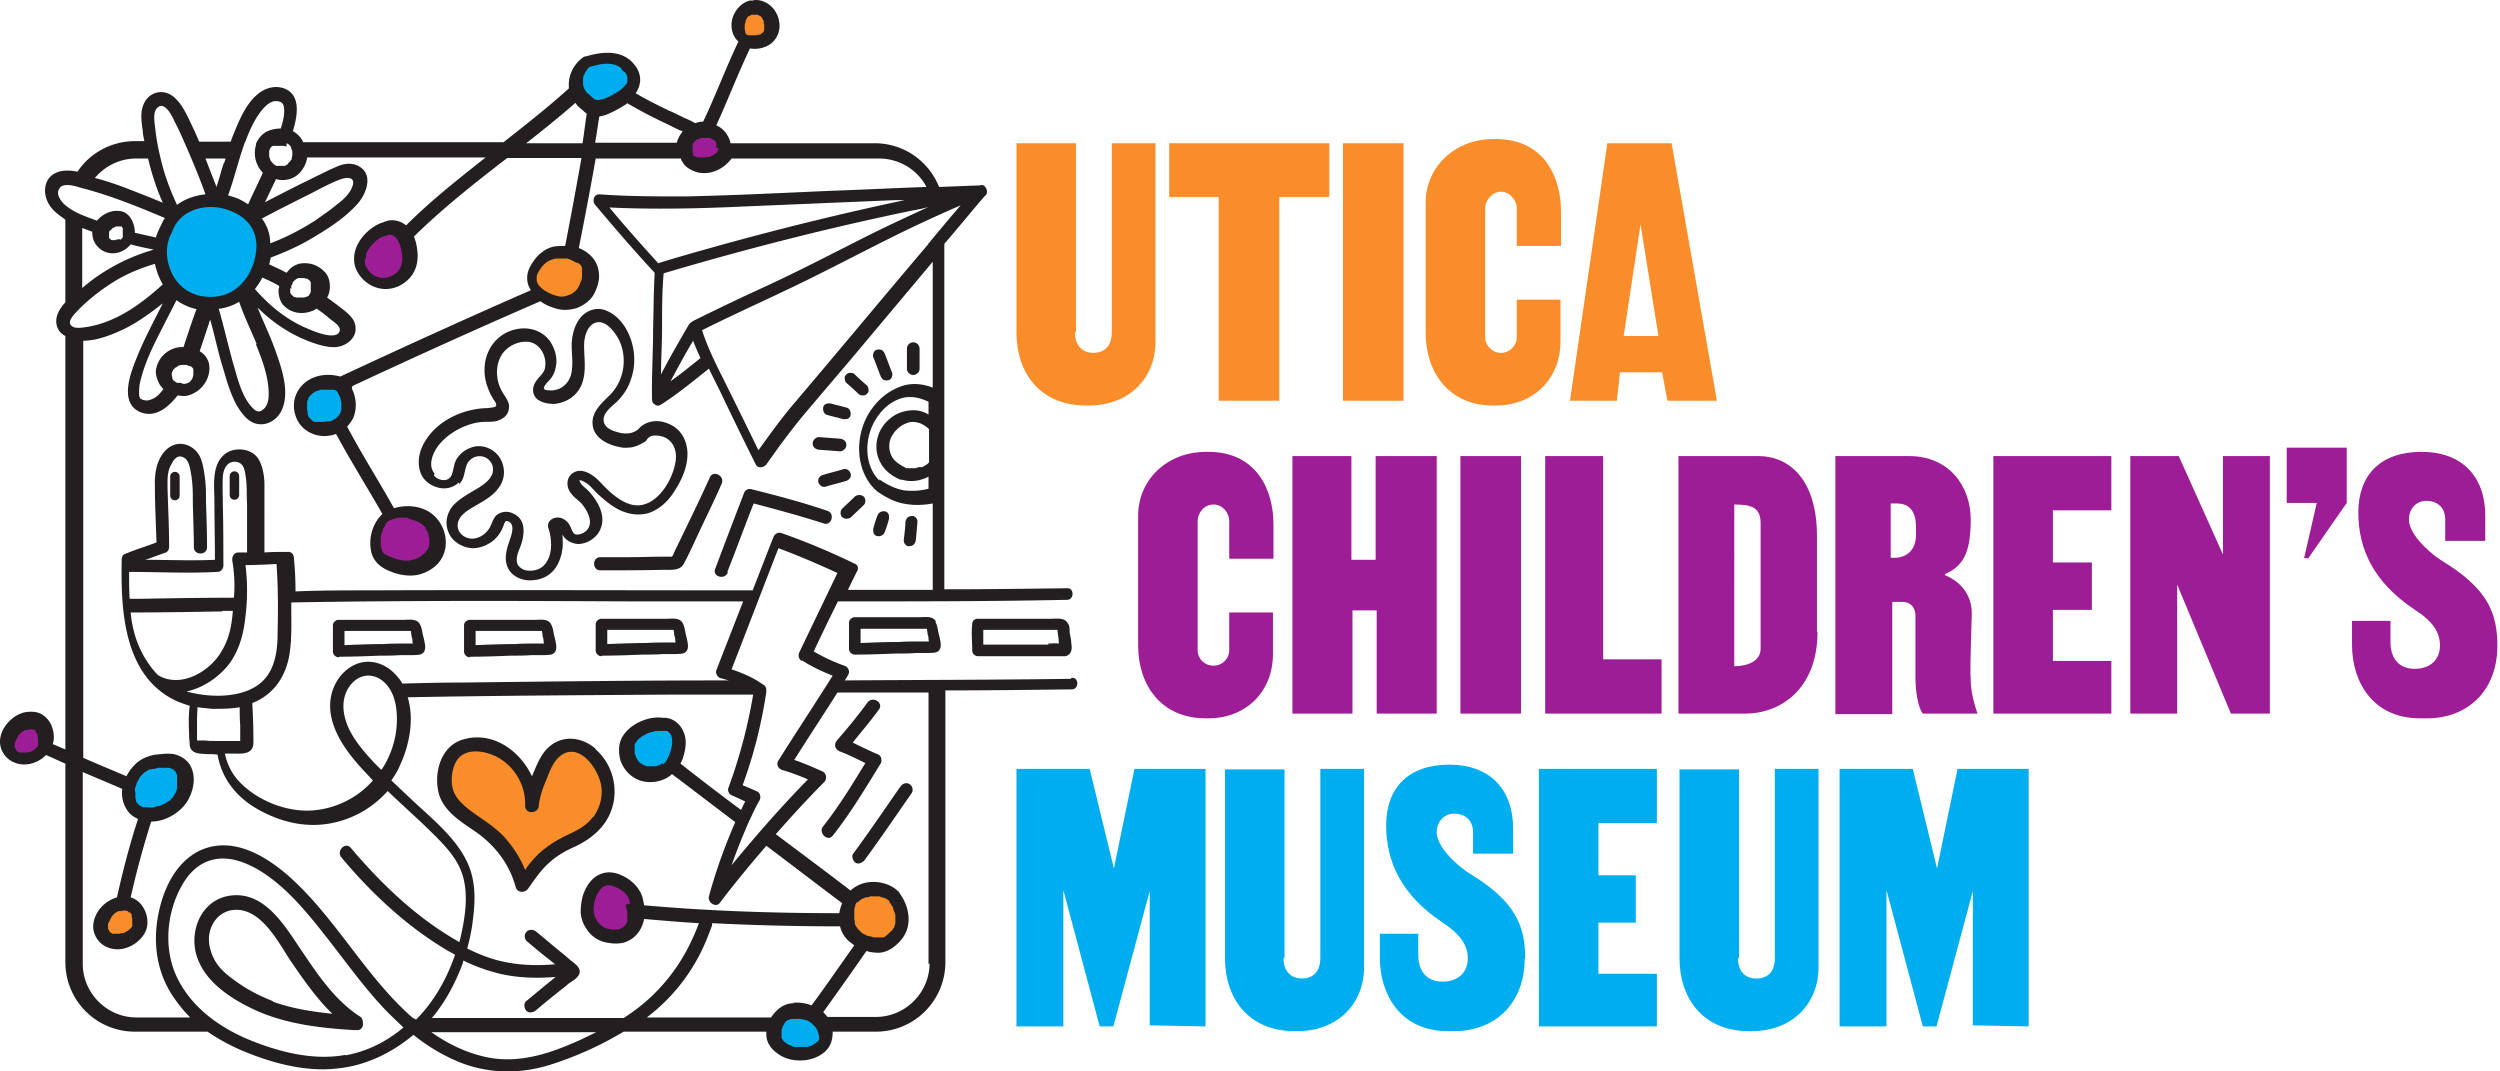 <svg xmlns="http://www.w3.org/2000/svg" fill="none" viewBox="0 0 378 162">
  <path fill="#F88D2A" d="M162.529 50.245c0 1.99 1.115 3.105 2.787 3.105s2.787-1.035 2.787-3.105V21.659h6.609v30.02c0 5.334-3.822 9.634-10.113 9.634h-.398c-7.007 0-10.511-5.017-10.511-10.989V21.66h8.998v28.586h-.159ZM200.91 29.78h-7.485v30.816h-9.157V29.781h-7.485v-8.122h24.207v8.122h-.08ZM203.06 21.659h9.157v38.937h-9.157V21.66ZM229.336 37.108v-5.574c0-1.354-1.115-2.548-2.389-2.548-1.274 0-2.389 1.194-2.389 2.548v19.429c0 1.353 1.115 2.389 2.389 2.389 1.274 0 2.389-1.036 2.389-2.39V45.31h6.609v6.37c0 5.335-3.822 9.635-9.794 9.635h-.398c-6.689 0-10.192-5.016-10.192-10.988V30.658c0-5.335 4.299-9.635 10.271-9.635h.319c7.326 0 9.874 5.733 9.874 10.988v5.176h-6.689v-.08ZM252.11 60.596l-.796-4.3h-6.371l-.477 4.3h-7.087l5.653-38.937h9.715l6.848 38.937h-7.485Zm-4.061-26.675-2.548 16.881h5.255l-2.707-16.88Z"/>
  <path fill="#9D1D96" d="M185.86 84.404V78.83c0-1.354-1.035-2.548-2.388-2.548-1.354 0-2.389 1.194-2.389 2.548v19.43c0 1.353 1.035 2.388 2.389 2.388 1.353 0 2.388-1.035 2.388-2.389v-5.653h6.609v6.37c0 5.335-3.822 9.635-9.794 9.635h-.398c-6.688 0-10.192-5.017-10.192-10.989V77.954c0-5.335 4.3-9.635 10.272-9.635h.318c7.326 0 9.874 5.733 9.874 10.989v5.176h-6.689v-.08ZM217.233 107.896h-9.078V92.289h-3.662v15.607h-9.078V68.958h8.918v15.687h3.663V68.959h9.237v38.937ZM220.815 68.959h9.158v38.937h-9.158V68.958ZM251.154 107.896h-17.518V68.958h8.759v30.737h8.838v8.201h-.079ZM274.804 95.554c0 8.6-5.574 12.342-10.909 12.342h-10.113V68.958h12.104c4.618 0 8.838 3.504 8.838 12.104v14.492h.08Zm-12.581 5.176c1.911 0 3.981-.717 3.981-2.628v-19.03c0-2.47-1.593-2.788-3.981-2.788V100.73ZM277.432 68.959h11.227c5.972 0 9.316 4.459 9.316 9.634 0 5.176-1.274 7.087-3.901 8.202v.16c2.627 1.114 4.061 3.184 4.061 5.812-.239 7.803-.239 8.52-.16 10.113 0 2.309 1.036 5.016 1.036 5.016h-8.282c-.796-1.035-1.114-3.663-1.114-5.415v-9.395c0-1.195-.717-2.07-1.911-2.07h-1.593v16.96h-8.6V69.038l-.079-.08Zm9.316 15.367c1.911-.159 2.946-1.512 2.946-3.423v-1.195c0-2.389-.955-3.583-2.946-3.583h-.876v8.201h.876ZM310.318 85.043h5.972v7.167h-5.893v7.723h8.839v7.963h-17.837V68.958h17.837v8.202h-8.839v7.963l-.079-.08ZM343.203 107.896h-5.893l-8.122-19.508v19.508h-7.086V68.958h7.325l6.689 14.89v-14.89h7.087v38.938ZM345.75 67.684h9.077v8.36l-5.812 8.361h-.637l1.911-8.36h-4.539v-8.361ZM377.603 97.622c0 7.087-4.778 10.989-10.59 10.989h-1.115c-7.167 0-10.272-5.574-10.272-11.069V93.88h5.813v3.185c0 2.389 1.194 4.061 3.663 4.061 2.468 0 3.822-1.513 3.822-3.504 0-1.99-1.035-3.663-3.902-5.494-6.052-4.061-8.441-8.998-8.441-14.652 0-5.653 3.345-9.157 9.556-9.157 6.211 0 9.635 3.822 9.635 9.635v3.822h-6.052v-3.185c0-2.15-1.513-2.866-2.867-2.866-1.353 0-2.627 1.035-2.627 2.866 0 1.832 2.389 4.539 5.016 6.211 6.928 4.22 8.361 7.883 8.361 12.9v-.08Z"/>
  <path fill="#00AEEF" d="m182.277 155.193-8.441-.159v-20.305l-5.494 20.464h-2.071l-5.494-20.623v20.623h-7.087v-38.938h11.069l3.662 15.05 3.106-15.05h10.75v38.938ZM306.735 155.193l-8.441-.159v-20.305l-5.494 20.464h-2.07l-5.495-20.623v20.623h-7.087v-38.938h11.069l3.662 15.05 3.106-15.05h10.75v38.938ZM194.061 144.841c0 1.991 1.115 3.106 2.787 3.106s2.787-1.035 2.787-3.106v-28.586h6.609v30.02c0 5.335-3.822 9.635-10.112 9.635h-.399c-7.007 0-10.51-5.017-10.51-10.989v-28.586h8.997v28.586l-.159-.08ZM230.531 144.92c0 7.087-4.777 10.988-10.59 10.988h-1.035c-7.167 0-10.272-5.573-10.272-11.068v-3.663h5.813v3.186c0 2.388 1.194 4.06 3.662 4.06 2.469 0 3.823-1.512 3.823-3.503s-1.115-3.663-3.902-5.494c-6.052-4.061-8.441-8.998-8.441-14.652 0-5.653 3.345-9.157 9.556-9.157 6.21 0 9.634 3.822 9.634 9.635v3.822h-6.051v-3.185c0-2.15-1.513-2.867-2.867-2.867-1.353 0-2.628 1.036-2.628 2.867s2.389 4.539 5.017 6.211c6.928 4.22 8.361 7.883 8.361 12.9l-.08-.08ZM241.678 132.34h5.654v7.166h-5.654v7.724h8.839v7.963h-17.836v-38.938h17.836v8.202h-8.839v7.963-.08ZM262.78 144.841c0 1.991 1.035 3.106 2.787 3.106s2.787-1.035 2.787-3.106v-28.586h6.609v30.02c0 5.335-3.822 9.635-10.113 9.635h-.398c-7.007 0-10.511-5.017-10.511-10.989v-28.586h8.998v28.586l-.159-.08ZM25.173 34.558c-1.911 3.105-.797 7.724 2.07 9.873 2.867 2.23 7.405 1.912 9.953-.716.797-.796 1.434-1.832 1.832-2.946.876-2.07 1.114-4.46.08-6.37-.797-1.673-2.47-2.947-4.3-3.584-1.832-.637-3.823-.716-5.654-.08-1.831.638-3.344 2.071-4.061 3.823h.08Z"/>
  <path fill="#9D1D96" d="M57.979 34.638c-1.752.398-3.982 2.867-3.822 4.618.159 1.752 1.672 3.424 3.424 3.584 1.751.159 3.583-1.115 4.06-2.787.24-.797.16-1.672 0-2.469-.159-.955-.477-1.831-1.114-2.468-.637-.637-1.752-.956-2.548-.398v-.08Z"/>
  <path fill="#00AEEF" d="M88.795 9.555c-1.672 1.114-2.787 4.14-.478 6.13.478.399.796.877 1.354.956.796.16 1.513-.159 2.23-.477 1.83-.797 3.98-2.07 3.901-4.141 0-1.433-1.354-2.548-2.787-2.867-1.433-.318-2.867 0-4.22.399Z"/>
  <path fill="#F88D2A" d="M113.639 1.035c-1.752.398-2.708 2.866-1.593 4.3 1.115 1.433 3.743 1.194 4.619-.478.875-1.672-.558-3.902-2.389-3.902h-.637v.08ZM85.848 38.22c-1.115.159-1.91-.24-3.344.557-1.434.796-2.15 1.99-2.23 3.185-.159 1.911 1.911 3.344 3.743 3.822.478.16.955.24 1.433.16 1.274-.24 2.548-.876 3.105-1.991 1.673-3.265-.318-5.256-2.627-5.733h-.08Z"/>
  <path fill="#00AEEF" d="M51.85 58.367c-1.035-.478-2.23-.637-3.345-.558-.955.16-1.91.478-2.548 1.195-1.353 1.433-1.114 4.06.478 5.255 1.593 1.194 4.061.796 5.256-.796 1.194-1.593.875-4.061-.637-5.335l.875.239h-.08Z"/>
  <path fill="#9D1D96" d="M58.297 78.353c-1.593 1.115-2.867 5.415-.319 6.768 1.752.956 3.743 1.433 5.495.637.716-.318 1.274-.796 1.751-1.353 1.275-1.673.797-4.38-.876-5.734-1.672-1.353-4.14-1.353-6.051-.318Z"/>
  <path fill="#F88D2A" d="M80.355 121.749c.239-4.3-3.265-8.52-7.485-9.077-1.672-.239-3.663.159-4.619 1.592-.478.717-.716 1.593-.876 2.469-.159.876-.239 1.672 0 2.548.558 2.946 3.743 4.379 6.132 6.211 2.707 2.07 4.698 5.016 5.573 8.281 1.434-1.991 2.867-4.061 4.858-5.335 1.672-1.115 3.742-1.672 5.255-2.946 1.752-1.434 2.787-3.743 2.707-5.972-.08-2.23-1.274-4.459-3.105-5.813-.796-.558-1.752-.956-2.707-.956-1.593 0-3.026 1.354-3.743 2.787-.716 1.513-1.91 4.619-2.07 6.291l.08-.08Z"/>
  <path fill="#9D1D96" d="M108.144 19.827a3.343 3.343 0 0 0-2.628-.16c-.318.08-.637.24-.955.399-.319.16-.558.318-.797.637-.955 1.194-.796 3.185.239 3.981 1.354.956 3.265.558 4.459-.478.399-.318.717-.716.876-1.114.478-1.195-.159-2.548-1.274-3.185l.08-.08Zm.398 2.707s0 .16-.159.24v.079s-.08.16-.16.16c-.159.158-.238.238-.398.318 0 0-.079 0-.159.08-.159.079-.239.158-.398.238h-.319c-.159 0-.238 0-.398.08h-.955c-.159 0-.319 0-.478-.16h-.159s-.08 0-.159-.08l-.08-.079v-.239c0-.08 0-.159-.08-.239V21.738c0-.08.08-.16.16-.239l.079-.08s0-.08.08-.159c.079 0 .239-.159.318-.239.08 0 .16 0 .239-.08.159 0 .319-.159.478-.159H107.029c.159 0 .319 0 .478.16 0 0 .159 0 .239.159h.159l.159.16c0 .079.159.159.159.318v.956h.319Z"/>
  <path fill="#00AEEF" d="M100.262 109.249c-1.752-.398-4.778.876-5.415 2.548-.637 1.673.08 3.743 1.593 4.698 1.512.876 3.742.558 4.857-.875.557-.637.796-1.434 1.035-2.23.239-.876.318-1.911 0-2.787-.319-.876-1.195-1.593-2.15-1.433l.08.079Z"/>
  <path fill="#F88D2A" d="M135.139 135.525c-1.434-1.433-5.176-1.911-6.609.717-.319.478-1.115 2.707-.239 4.3.876 1.592 4.061 3.185 5.812 2.15 3.902-2.389 1.991-6.052 1.115-7.167h-.079Z"/>
  <path fill="#9D1D96" d="M96.28 136.72c-.08-.717-.239-1.433-.955-2.23-.717-.876-2.389-1.751-3.504-1.592-1.91.239-2.946 2.468-3.105 4.379 0 .478 0 .956.16 1.434.477 1.194 1.273 2.309 2.547 2.627 3.026.876 4.618-.637 5.017-2.627 0-.319.08-.637.08-.956-.16-.318-.16-.637-.24-.955v-.08Zm-.796 1.433v1.035c0 .16-.16.239-.16.319 0 0 0 .079-.079.159-.08.08-.159.239-.318.319 0 0-.16.079-.24.159 0 0-.158.079-.238.079-.16 0-.319.08-.478.16h-.796c-.796 0-1.433-.319-1.99-.956-.478-.557-.877-1.274-.797-2.07 0-.717.16-1.433.478-2.15.239-.557.637-1.115 1.115-1.354.159-.079.398-.159.557-.159.318 0 .637 0 1.115.239.796.318 1.513.796 1.91 1.513.16.318.32.637.32 1.035 0 .398.159.796.238 1.194v.319l-.637.159Z"/>
  <path fill="#00AEEF" d="M124.07 154.157c-.796-.955-1.991-1.433-3.185-1.512h-.956a2.12 2.12 0 0 0-.955.238c-1.752.797-2.787 3.345-1.832 4.778 1.035 1.752 3.504 2.23 5.415 1.593.557-.16 1.115-.478 1.592-.876 1.115-1.115 1.036-3.026 0-4.221h-.079Zm-.239 2.389v.797c0 .079-.08.159-.159.238l-.16.16c-.159.079-.318.239-.557.398-.239.159-.637.239-.955.318H120.248c-.159 0-.319 0-.478-.159 0 0-.159 0-.239-.08l-.239-.079c-.159 0-.239-.159-.398-.239 0 0-.159-.159-.239-.159l-.159-.16-.08-.079c-.079-.159-.159-.239-.239-.398v-1.115c0-.159.08-.398.16-.558 0 0 0-.159.079-.159l.239-.478.159-.159c.08-.079.16-.159.319-.239h.08c.079 0 .159-.079.239-.159h.477c.876-.08 1.434 0 2.15.239.08 0 .159.08.239.159.159 0 .239.159.398.239l.159.159.239.239.16.159s.159.16.159.239c0 .08.079.16.159.239 0 .159.08.319.159.478v.557l.08-.398ZM27.083 120.875c1.115-1.672 1.752-5.096-1.274-5.892-3.026-.797-3.264-.08-4.538.955-1.274 1.035-2.628 3.743-1.673 5.574 1.673 3.105 6.052 1.354 7.485-.637Z"/>
  <path fill="#9D1D96" d="M6.62 113.31c1.273-1.433.318-4.061-1.275-4.459-1.592-.398-3.264.716-3.981 2.229a2.753 2.753 0 0 0-.398 1.434c0 1.274 1.194 2.309 2.389 2.389 1.194.079 2.468-.558 3.185-1.593h.08Z"/>
  <path fill="#F88D2A" d="M20.476 141.1c1.274-1.434.318-4.061-1.274-4.459-1.593-.398-3.265.716-3.982 2.229a2.75 2.75 0 0 0-.398 1.433c0 1.275 1.195 2.31 2.39 2.389 1.194.08 2.468-.557 3.184-1.592h.08Z"/>
  <path fill="#231F20" d="M138.084 56.695c.478 0 .956-.398.956-.956v-3.026c0-.477-.398-.955-.956-.955-.477 0-.955.398-.955.955v3.026c0 .478.398.956.955.956ZM133.147 56.854c.079.24.239.398.398.558.239.08.478.159.717.08.238 0 .477-.24.557-.399.08-.239.159-.478.08-.717-.399-.955-.717-1.91-1.115-2.866-.08-.239-.239-.398-.398-.557-.239-.08-.478-.16-.717-.08-.239 0-.478.239-.557.398-.08.239-.16.478-.08.717.398.955.717 1.91 1.115 2.866ZM129.802 59.56c.16.16.399.239.637.239.239 0 .478-.08.637-.239.16-.16.319-.398.239-.637 0-.239-.079-.478-.239-.637-.637-.557-1.274-1.115-1.831-1.672-.159-.16-.398-.239-.637-.239s-.478.08-.637.239c-.159.16-.319.398-.239.637 0 .239.08.478.239.637.637.557 1.274 1.115 1.831 1.672ZM125.106 62.745c.796.24 1.593.399 2.389.638.239 0 .478 0 .717-.08.159-.08.398-.319.398-.558.079-.477-.159-1.035-.637-1.114-.796-.24-1.593-.398-2.389-.637-.239 0-.478 0-.717.08-.159.079-.398.318-.398.557-.079.477.159 1.035.637 1.114ZM123.831 68c1.035.08 2.149.16 3.185.24.477 0 .955-.478.955-.956 0-.557-.398-.876-.955-.955-1.036-.08-2.15-.16-3.185-.24-.478 0-.956.479-.956.956 0 .558.398.876.956.956ZM137.527 82.572c.558 0 .876-.398.956-.955l.239-2.708a.905.905 0 0 0-.239-.637c-.159-.159-.398-.318-.637-.239-.558 0-.876.398-.956.956 0 .876-.159 1.831-.239 2.707 0 .24.08.478.239.637.159.16.398.319.637.24ZM132.669 81.06c.478.08.956-.159 1.115-.636.239-.637.478-1.354.637-1.99 0-.24 0-.558-.08-.718-.079-.159-.318-.398-.557-.398-.478-.08-.956.16-1.115.637a19.125 19.125 0 0 0-.637 1.991c0 .239 0 .557.08.717.079.159.318.398.557.398ZM127.097 77.555c0 .24.079.478.239.637.398.319.955.319 1.353 0 .637-.636 1.274-1.194 1.911-1.83.16-.16.239-.4.239-.638 0-.239-.079-.478-.239-.637a1.077 1.077 0 0 0-1.353 0c-.637.637-1.274 1.194-1.911 1.831-.16.16-.239.399-.239.637ZM128.61 71.585c-.16-.478-.637-.796-1.115-.637-1.035.319-2.07.558-3.106.876-.477.16-.796.637-.637 1.115.16.478.637.796 1.115.637 1.035-.319 2.07-.557 3.106-.876.477-.16.796-.637.637-1.115ZM69.446 73.177c.557-.557.716-1.274.876-2.07.159-.637.318-1.195.796-1.593a2.075 2.075 0 0 1 2.787 0c.398.398.637.876.637 1.354 0 .478-.08.876-.319 1.194-.398.717-1.115 1.195-1.831 1.673-.796.477-1.672.955-2.469 1.513-.796.557-1.592 1.194-1.99 2.07-.558 1.115-.558 2.309 0 3.424.637 1.274 2.07 2.07 3.503 2.15 1.434 0 2.867-.717 3.743-1.752.477-.558.796-1.195 1.035-1.911.16-.398.318-.558.637-.398 1.274.557.239 2.627 0 3.503-.478 1.434-.637 3.026.398 4.22.717.797 1.832 1.195 2.867 1.195 1.114 0 2.309-.319 3.185-1.115 1.035-.876 1.592-2.389 1.751-3.742.08-.717 0-1.354 0-2.07.08.159.16.318.319.477.478.557 1.194.876 1.99.956 1.514 0 3.026-1.035 3.504-2.469.717-1.91-.477-3.981-1.751-5.414-.478-.558-1.354-1.035-1.514-1.752h.08c.319 0 .637.239.956.398.716.478 1.194 1.194 1.831 1.752.717.637 1.433 1.274 2.31 1.831 1.592 1.035 3.503 1.513 5.334.956 1.832-.637 3.185-2.07 4.141-3.743 1.035-1.672 1.831-3.663 1.672-5.653-.159-1.991-1.274-3.584-3.185-4.22-1.513-.558-3.265-.24-4.3 1.035-.478.318-1.035.557-1.592.557-.478 0-.876 0-1.354-.16-.956-.238-2.23-.716-2.23-1.91 0-1.195 1.354-2.07 2.07-2.787.956-.956 1.673-2.07 2.071-3.345.876-2.468.557-5.335-.717-7.564-.716-1.274-1.831-2.389-3.185-2.867-1.274-.477-2.707 0-3.583.956-.876.955-1.274 2.23-1.433 3.503-.16 1.434.159 2.947 0 4.38-.08 1.354-.717 2.468-1.911 3.026-.558.239-1.115.318-1.672.239-.16 0-.558 0-.638-.24-.08-.159 0-.238.08-.397.319-.558.876-.956 1.195-1.513.318-.558.477-1.115.557-1.752.16-1.194-.239-2.389-.876-3.424-1.593-2.31-4.698-2.548-7.007-1.194-2.628 1.592-3.504 4.777-2.628 7.644.24.716.478 1.353.876 1.99.16.319.398.558.557.956v.319c-.238.238-.875.238-1.273.318-.717 0-1.513.08-2.23.239-2.867.557-5.733 2.23-7.246 4.777-.796 1.274-1.195 2.867-.796 4.38.318 1.274 1.274 2.15 2.548 2.548 1.114.398 2.468.16 3.344-.717l.08.24Zm18.234-.398c-.239 0 0 .08 0 0Zm-21.977-1.194c-1.115-1.274-.16-3.345.717-4.38 1.115-1.353 2.707-2.389 4.38-2.946a7.754 7.754 0 0 1 2.707-.478c.796 0 1.672 0 2.388-.477.797-.399 1.195-1.275 1.035-2.23-.238-.876-.955-1.593-1.274-2.389-.716-1.592-.716-3.583.24-5.096.796-1.194 2.309-1.99 3.742-1.911 1.353 0 2.389 1.115 2.707 2.389.16.557.16 1.194 0 1.831-.318.717-.955 1.195-1.353 1.832-.558.876-.558 1.91.238 2.627.717.558 1.752.717 2.548.717 1.832-.16 3.424-1.194 4.141-2.867.796-1.91.398-3.981.398-5.972 0-1.194.398-2.946 1.672-3.424 1.513-.557 2.867 1.274 3.504 2.39 1.433 2.706.956 6.29-1.274 8.52-1.194 1.194-2.707 2.468-2.628 4.3.08 1.91 1.752 2.945 3.424 3.423.637.16 1.274.319 1.911.239.956 0 1.752-.398 2.548-.876.16-.08.24-.16.319-.319.239-.398.716-.636 1.194-.636.558 0 1.195.08 1.752.398 1.354.796 1.672 2.388 1.354 3.822-.558 3.026-3.345 7.325-6.928 6.131-1.672-.557-3.105-1.911-4.3-3.185-.955-1.035-2.707-2.469-4.22-1.513-.876.557-1.035 1.672-.637 2.548.398.876 1.274 1.433 1.911 2.07.876 1.036 1.911 2.867.796 4.061-.398.398-.955.637-1.433.637-.16 0-.319 0-.478-.159-.239-.16-.398-.717-.557-1.035-.398-.876-1.274-1.513-2.23-1.354-.477.08-.955.398-1.114.876-.16.478.159 1.035.238 1.513.319 1.513.319 3.424-.796 4.698-.716.876-2.07 1.115-3.105.796-.398-.159-.797-.477-.956-.796-.398-.876.08-1.91.398-2.707.637-1.752.956-4.14-1.115-5.017a2.318 2.318 0 0 0-2.468.24c-.637.557-.717 1.512-1.274 2.229-.876 1.194-2.548 1.831-3.822.876-.557-.398-.876-1.035-.796-1.752 0-.319.239-.796.478-1.115.716-.876 1.751-1.354 2.786-1.99 1.115-.638 2.23-1.354 2.947-2.39.955-1.273 1.035-2.946.238-4.379-.875-1.513-2.786-2.31-4.459-1.672-.876.318-1.592.876-2.07 1.592-.557.797-.478 1.752-.876 2.628-.478 1.035-1.99.796-2.627 0l.08-.318ZM90.068 113.229c-2.389-2.071-5.653-2.15-7.724.398-.876 1.115-1.353 2.468-1.91 3.742-1.832-3.901-5.973-6.848-10.352-5.574-3.265.876-4.46 4.698-3.822 7.804.557 2.866 3.264 4.539 5.494 6.052 3.026 2.07 5.255 4.936 6.21 8.44.24.955 1.434.956 1.912.239.955-1.354 1.91-2.787 3.185-3.902 1.194-1.115 2.548-1.831 3.981-2.468 2.787-1.354 5.096-3.424 5.733-6.689.558-2.946-.477-6.052-2.787-8.042h.08Zm-.478 10.351c-1.035 1.434-2.707 2.15-4.22 2.867-1.433.716-2.787 1.592-3.981 2.707-.717.717-1.433 1.513-1.99 2.389-.718-1.832-1.832-3.504-3.106-4.937-1.752-1.911-3.982-3.026-5.893-4.618-.796-.717-1.592-1.513-1.91-2.628-.399-1.274-.16-3.344.636-4.459 1.433-2.07 4.778-1.274 6.53-.159 2.388 1.513 3.822 4.22 3.742 7.007 0 .637.319.955.796 1.035.558.08 1.274-.239 1.274-1.035.16-1.354.637-2.708 1.195-3.982.478-1.194.955-2.548 1.99-3.423 2.947-2.389 6.052 2.149 6.291 4.777.16 1.593-.319 3.185-1.274 4.459h-.08ZM161.733 95.553c0-.478 0-.956-.318-1.354-.478-.876-1.752-.637-2.628-.637h-10.988c-.478 0-.717.319-.797.637v.16c-.159 1.353 0 2.627 0 3.98 0 .478.399.877.876.877H161.096c.956-.24 1.036-1.115.876-1.991 0-.558-.159-1.035-.239-1.593v-.08Zm-3.185 1.91H148.675v-2.229h11.227c0 .398.159 1.274.159 1.354 0 .239 0 .478.08.716-.558-.08-1.115 0-1.672 0l.079.16ZM141.509 93.96c-.478-.877-1.673-.638-2.469-.638h-9.794c-.239 0-.398.08-.478.16-.239.159-.398.318-.398.716V98.1c0 .478.398.876.876.876 2.07 0 4.141-.08 6.131-.16 1.035 0 2.071 0 3.106-.08h1.433c.478 0 1.035 0 1.513-.079.955-.239.876-1.194.717-1.91-.08-.479-.239-.956-.319-1.434-.08-.398-.159-.876-.398-1.274l.08-.08Zm-2.23 3.025c-1.115 0-2.15 0-3.265.08-1.99 0-3.901.08-5.892.159v-2.15h10.033c0 .16.08.478.08.637 0 .239.159.478.159.796 0 .16 0 .319.079.478h-1.194ZM71.118 99.296c2.07 0 4.14-.08 6.13-.16 1.036 0 2.071 0 3.106-.079h1.434c.477 0 1.035 0 1.513-.08.955-.238.876-1.194.716-1.91-.08-.478-.239-.956-.318-1.434-.08-.398-.16-.876-.398-1.274-.478-.876-1.673-.637-2.469-.637h-9.794c-.239 0-.398.08-.478.16-.239.159-.398.318-.398.716V98.5c0 .478.398.876.876.876l.08-.08Zm9.555-3.902h1.274c0 .16.08.478.08.637 0 .24.159.478.159.797 0 .159 0 .318.08.477H81.07c-1.115 0-2.15 0-3.265.08-1.99 0-3.901.08-5.892.16v-2.15h8.759ZM51.291 99.296c2.07 0 4.141-.08 6.132-.16 1.035 0 2.07 0 3.105-.08h1.434c.477 0 1.035 0 1.512-.079.956-.239.876-1.194.717-1.911-.08-.478-.239-.956-.319-1.433-.08-.398-.159-.876-.398-1.274-.477-.876-1.672-.637-2.468-.637h-9.794c-.239 0-.398.08-.478.159-.239.16-.398.318-.398.717v3.901c0 .478.398.876.876.876l.08-.08Zm9.556-3.902h1.274c0 .16.08.478.08.637 0 .239.159.478.159.796 0 .16 0 .319.08.478h-1.195c-1.115 0-2.15 0-3.265.08-1.99 0-3.902.08-5.892.159v-2.15h8.759ZM91.024 99.136c2.07 0 4.14-.08 6.131-.16 1.035 0 2.07 0 3.106-.079h1.433c.478 0 1.035 0 1.513-.08.955-.238.876-1.194.716-1.91-.079-.478-.238-.956-.318-1.434-.08-.398-.159-.876-.398-1.274-.478-.876-1.672-.637-2.469-.637h-9.794c-.239 0-.398.08-.478.16-.238.159-.398.318-.398.716v3.902c0 .477.398.876.876.876l.08-.08Zm9.555-3.902h1.274c0 .16.08.478.08.637 0 .239.159.478.159.796 0 .16 0 .319.08.478h-1.195c-1.115 0-2.15 0-3.264.08-1.991 0-3.902.08-5.893.16v-2.15h8.759ZM26.447 71.346a.714.714 0 0 0-.716.717v2.866c0 .398.318.717.716.717a.714.714 0 0 0 .717-.717v-2.866a.714.714 0 0 0-.717-.717ZM35.445 75.566a.714.714 0 0 0 .717-.717v-2.866a.714.714 0 0 0-.717-.717.714.714 0 0 0-.717.717v2.866c0 .398.319.717.717.717ZM54.397 153.68c-4.061-2.628-6.69-6.848-9.396-10.83-2.39-3.583-5.415-8.201-10.352-7.405-4.38.717-6.21 5.654-4.778 9.476 1.274 3.503 4.778 5.892 8.043 7.485 4.857 2.388 10.272 3.025 15.607 3.344h.637c.477-.08.796-.557.716-1.035 0-.398-.08-.796-.477-1.035Zm-13.139-2.31c-1.831-.716-3.583-1.592-5.176-2.707-1.274-.876-2.787-1.991-3.583-3.424-.637-1.115-1.035-2.548-.876-3.822.24-1.911 1.593-3.583 3.583-3.822 4.22-.478 6.848 4.857 8.76 7.724 1.91 2.787 3.822 5.574 6.29 7.962-3.105-.318-6.131-.796-8.998-1.831v-.08ZM126.539 111.956c-.478.637-.319 1.354.478 1.673 1.274.477 2.548 1.114 3.822 1.751-1.991 3.265-3.982 6.53-6.37 9.556-.797.955.637 2.388 1.433 1.433 2.707-3.424 4.937-7.167 7.246-10.909.239-.398.159-1.115-.319-1.354a85.486 85.486 0 0 1-3.901-1.831c1.353-1.672 2.707-3.265 3.981-5.017.717-1.035-.955-2.07-1.752-1.035-1.433 1.991-3.026 3.902-4.618 5.733ZM129.324 130.429c.478.319 1.036 0 1.354-.318 2.469-3.345 4.778-6.769 7.167-10.193.318-.477.079-1.114-.319-1.353-.478-.319-1.035-.08-1.354.318-2.388 3.424-4.698 6.848-7.166 10.193-.319.398 0 1.114.318 1.353ZM109.975 86.474c1.353-3.424 2.628-6.928 3.981-10.351 3.583.955 7.167 1.91 10.591 3.025 1.194.398 1.751-1.513.557-1.91-3.743-1.275-7.644-2.31-11.466-3.265-.558-.16-1.035.159-1.195.716a1780.537 1780.537 0 0 0-4.3 11.307c-.477 1.195 1.434 1.752 1.911.558l-.079-.08ZM101.614 84.166h-.956c-1.91 0-3.822.08-5.733.08h-4.14c-1.274 0-1.274 1.99 0 1.99 3.185 0 6.45 0 9.634-.08.956 0 2.389.16 2.947-.875.876-1.593 1.592-3.265 2.388-4.937 1.115-2.389 2.31-4.778 3.345-7.166.557-1.195-1.195-2.15-1.752-1.036-1.752 3.902-3.663 7.724-5.494 11.546 0 .08-.08.24-.159.319l-.08.16Z"/>
  <path fill="#231F20" d="M161.892 102.639c-11.386.159-22.773.159-34.16.239.16-.239.319-.478.478-.796.398-.558 0-1.274-.557-1.434-1.593-.557-3.106-1.274-4.619-2.15a331.172 331.172 0 0 1 3.663-7.564c11.546 0 23.092 0 34.638-.239 1.115 0 1.115-1.831 0-1.752-6.211.08-12.342.16-18.553.16V36.867c2.07-2.389 4.061-4.857 6.131-7.246.398-.239.398-.796.159-1.194-.159-.319-.477-.558-.876-.398l-6.21.239c-1.593-3.982-5.415-6.61-9.715-6.61h-21.818c-.079-.557-.398-1.114-.716-1.592-.399-.478-.876-.876-1.434-1.115 1.752-3.822 3.265-7.803 5.096-11.625.956.159 1.911 0 2.787-.478 1.354-.796 1.911-2.31 1.593-3.743C117.46 1.354 115.947 0 114.275 0c-.159 0-.318 0-.398.08h-.478c-1.353.318-2.388 1.592-2.707 2.866-.239 1.195 0 2.469.956 3.345-1.911 3.98-3.424 8.121-5.335 12.103-.399 0-.797.08-1.195.239a9.497 9.497 0 0 0-1.274-.637c-.876-.398-1.752-.876-2.707-1.274-1.672-.797-3.424-1.673-5.017-2.628.319-.478.558-1.035.637-1.593.16-1.035-.239-2.07-.955-2.866-1.832-2.15-4.778-1.832-7.167-1.115-.08 0-.238 0-.318.08 0 0-.08 0-.16.08-1.353.955-2.229 2.627-2.15 4.3v.397c-3.184 2.867-6.529 5.495-9.873 8.122H45.796s0-.159-.08-.239c-.318-.637-.875-1.114-1.433-1.433.637-2.07 1.195-5.016-.796-6.21-1.513-.877-3.344-.399-4.539.636-1.353 1.115-2.23 2.787-2.946 4.38-.398.955-.796 1.831-1.115 2.787H30.11c-.478-1.195-1.035-2.31-1.593-3.504-.557-1.115-1.115-2.23-2.07-3.105-1.672-1.593-4.14-.956-4.857 1.274-.399 1.194-.16 2.548 0 3.742 0 .557.159 1.035.238 1.513h-1.433c-3.503 0-6.768 1.752-8.68 4.618-.796-.159-1.671-.238-2.468-.08-2.787.558-3.025 3.584-1.513 5.495.558.717 1.354 1.274 2.15 1.831v12.502c-.876.955-1.672 2.23-1.274 3.583.16.637.637 1.194 1.274 1.513v62.507c-.637-.239-1.274-.557-1.91-.796.318-.956.159-1.991-.24-2.946-.318-.637-.796-1.195-1.353-1.513-.717-.478-1.593-.478-2.389-.398-1.593.239-3.026 1.513-3.663 2.946-.398.955-.478 1.99 0 2.946a3.412 3.412 0 0 0 1.672 1.672c1.672.796 3.663.239 4.937-1.035h.08c.955.398 1.91.876 2.866 1.274v30.019a10.5 10.5 0 0 0 10.511 10.511h10.989c1.513 1.035 3.105 1.911 4.857 2.708 4.459 1.911 9.714 3.423 14.651 2.866 4.3-.398 8.281-2.309 11.626-5.096a27.792 27.792 0 0 0 6.768 4.061c4.46 1.831 9.237 1.911 13.855.478a52 52 0 0 0 11.148-5.017h21.579c0 .398 0 .717.079 1.115.239.955.876 1.672 1.673 2.23 1.513 1.114 3.742 1.274 5.494.637 1.035-.399 1.991-1.036 2.468-2.15.239-.558.319-1.195.319-1.832h6.529a10.5 10.5 0 0 0 10.511-10.511v-41.087c6.37 0 12.74-.08 19.111-.159 1.114 0 1.114-1.832 0-1.752l-.16.159Zm-49.13-99.534s0-.159.08-.159c0 0 0-.08.08-.16 0 0 0-.079.079-.158l.16-.16s.079-.08.159-.08c.079 0 .239-.079.318-.158H114.355c.08 0 .239 0 .318.08 0 0 .08 0 .16.079 0 0 .079 0 .159.08.08 0 .159.159.239.238 0 0 0 .08.079.16 0 .08.16.238.16.318v.16c0 .079 0 .238.079.318V4.539s-.079.239-.159.318l-.08.08-.159.16c-.079 0-.159.079-.239.158h-.159c-.08 0-.239 0-.318.08h-1.274s-.08 0-.16-.08h-.079l-.16-.159s0-.08-.079-.16v-.079c0-.08 0-.239-.08-.318V3.9c0-.159 0-.238.08-.397l.079-.399ZM5.266 113.31s-.16.08-.239.159l-.478.239H4.39c-.16 0-.239 0-.398.08H2.956s-.079 0-.158-.08l-.16-.079-.159-.16-.08-.159c0-.079-.08-.159-.159-.239v-.716c0-.16.08-.239.16-.319 0-.159.159-.239.159-.398 0-.08.159-.159.159-.319 0 0 .08-.079.08-.159l.159-.159.318-.319s.16-.079.24-.159c.079 0 .238-.159.318-.159h.239c.159 0 .238 0 .398-.08h.398s.16 0 .239.08h.08c.079 0 .159.159.238.239 0 .159.16.239.24.398v.239c0 .079 0 .239.079.318v1.195c-.16.239-.398.478-.637.637l.159-.08Zm116.017-13.457c1.433.956 3.025 1.672 4.618 2.309-2.707 4.3-5.494 8.52-8.202 12.82-.398.558 0 1.274.558 1.434a32.48 32.48 0 0 1 3.901 1.433c-4.061 4.14-7.883 8.52-11.546 12.979a95.833 95.833 0 0 1 2.628-6.609s0-.159.08-.159c.478-1.035.955-2.071 1.513-3.026.239-.398.159-1.115-.319-1.354-.716-.318-1.433-.637-2.229-.955 1.672-4.539 2.866-9.317 3.583-14.094 0-.478 0-.876-.478-1.115-1.433-1.035-3.105-1.752-4.778-2.309 2.389-6.131 4.698-12.183 7.087-18.314 3.026 1.114 5.972 2.389 8.919 3.742l-5.734 11.944c-.239.478-.159 1.035.319 1.354l.08-.08Zm8.36 36.629.16-.16.238-.239s.08 0 .16-.079c.079 0 .159-.159.318-.159.08 0 .159-.08.319-.16h.159c.239 0 .398-.079.637-.159H132.669c.239 0 .398 0 .637.159.08 0 .239 0 .319.08h.079c.16.08.398.159.558.318.079 0 .239.16 0 0 .079 0 .159.16.239.239v.08c0 .08.159.239.238.318 0 .16.16.239.239.399 0 0 0 .159.08.159v.159c.08.319.239.557.318.876V139.506c0 .239-.079.399-.159.558v.079c0 .08-.079.16-.159.239 0 .08-.08.16-.159.239 0 0-.08.159-.16.159-.398.399-.637.637-1.114.956h-1.354c-.239 0-.398-.08-.637-.159-.08 0-.239 0-.319-.08h-.159c-.239-.08-.398-.239-.637-.318-.079 0-.239-.16-.318-.239l-.478-.478-.08-.08s-.079-.159-.159-.239c-.159-.238-.159-.318-.239-.557 0-.318 0-.318-.079-.637v-1.354c0-.239.079-.398.159-.637v-.159a1.67 1.67 0 0 1 .318-.478v.16Zm-9.635 15.208c-1.512 0-2.627.956-3.423 2.15H97.793c2.946-2.229 5.494-5.096 7.325-8.281 1.035-1.752 1.832-3.663 2.548-5.653v-.319c6.45.319 12.9.478 19.35.478.239.955.716 1.752 1.513 2.389.238.159.398.318.637.477-2.15 3.026-4.221 6.052-6.45 9.078-.876-.319-1.832-.478-2.787-.398l.079.079Zm7.008-13.616c-9.954 0-19.827-.318-29.622-1.194-.159-.797-.239-1.513-.716-2.23-.558-.955-1.513-1.752-2.548-2.229-.956-.478-2.07-.717-3.185-.319-.956.319-1.752 1.115-2.23 1.991-.557.955-.796 1.911-.876 3.026-.16 1.194.16 2.309.796 3.264a4.6 4.6 0 0 0 2.787 2.071c1.035.238 2.15.318 3.106 0 1.592-.558 2.548-1.911 2.866-3.504 2.787.239 5.495.478 8.282.637-1.434 3.822-3.345 7.087-6.132 10.033a27.03 27.03 0 0 1-5.255 4.3H65.305c2.07-2.469 3.583-5.335 4.698-8.361 0-.08 0-.239.08-.318 1.751.875 3.583 1.512 5.494 1.99 2.787.637 5.573.717 8.44.478-.318.239-.557.478-.876.717-1.194.955-2.389 1.99-3.583 2.946-.398.318-.319 1.035 0 1.433.398.398.955.319 1.433 0 1.195-1.035 2.39-1.991 3.584-2.946.398-.319.955-.717 1.273-1.035.478-.398 1.195-.717 1.513-1.195.717-.876 0-1.592-.716-2.15-.637-.477-1.195-1.035-1.832-1.512-1.274-1.036-2.468-2.071-3.742-3.106-.398-.318-1.035-.398-1.433 0a1.009 1.009 0 0 0 0 1.433c1.035.876 2.07 1.752 3.105 2.548l1.195.956c-2.708.239-5.495.159-8.202-.478-1.752-.398-3.504-1.115-5.096-1.911.398-1.433.716-2.946.876-4.459.318-2.468.398-5.016-.398-7.405-1.513-4.459-5.813-7.724-9.158-10.909-.955-.876-1.831-1.752-2.787-2.628.478-.717.956-1.433 1.274-2.229 1.434-3.026 2.23-7.008 1.195-10.352 13.059-.239 26.117-.318 39.176-.398h13.059a78.233 78.233 0 0 1-3.742 14.094c-.16.398.079.955.477 1.115.717.318 1.434.637 2.071.955-.239.398-.398.796-.637 1.274a393.045 393.045 0 0 1-9.157-7.007c.159-.318.318-.637.398-.955.398-1.274.637-2.708 0-3.982-.478-1.115-1.672-2.07-3.026-1.99-1.672-.239-3.504.398-4.778 1.353-.716.558-1.353 1.274-1.672 2.15-.318.956-.239 1.991 0 2.946.717 1.991 2.469 3.345 4.619 3.265.955 0 1.99-.319 2.787-.876.159-.08.238-.239.398-.318 3.185 2.388 6.37 4.857 9.555 7.246-1.593 3.663-2.946 7.405-3.981 11.227-.239.876 1.035 1.831 1.672.956 2.229-2.947 4.618-5.813 7.007-8.6 3.822 2.866 7.644 5.813 11.466 8.679a7.206 7.206 0 0 0-.478 1.752l.16-.239ZM33.772 85.28c0-2.946 0-5.892-.08-8.838 0-1.433-.079-2.946 0-4.38.08-1.114.638-2.388 1.992-2.23 1.274.16 1.353 1.434 1.512 2.549.16 1.274.08 2.548.16 3.822v7.326h-1.274c-.717 0-1.035.637-.956 1.274.319 1.831.398 3.742.239 5.574-4.698 0-9.396.08-14.094.159h-1.672c-.08-1.354-.08-2.707-.08-4.061 4.46 0 8.839.239 13.298 0 .717 0 1.035-.637.956-1.194Zm-.159 7.087h1.593c-.16 2.15-.558 4.22-1.672 6.052-1.752 3.105-6.211 5.733-9.635 3.663-1.195-1.195-2.15-2.708-2.867-4.3-.716-1.672-1.115-3.424-1.274-5.176 4.619 0 9.237-.08 13.855-.16v-.079Zm1.195 7.804c1.433-2.07 2.07-4.539 2.309-7.008a31.337 31.337 0 0 0 0-7.723c1.592 0 3.105-.08 4.698-.16.239 3.504.239 6.928.159 10.432 0 3.185-.557 6.529-3.503 8.201-2.867 1.672-7.087 1.513-10.272.637 2.627-.557 5.096-2.309 6.609-4.379Zm1.91 11.705h-.159.16Zm-6.927-4.937c.796.08 1.513.159 2.31.239 1.353 0 2.786 0 4.14-.239 0 .876 0 1.752.08 2.707V112.035h-3.584c-.637 0-1.194 0-1.831-.08H29.79v-2.548c0-.796 0-1.512.08-2.309l-.08-.159Zm5.574 7.007c.717 0 1.672.08 2.31-.318.796-.478.636-1.434.636-2.23 0-1.672-.08-3.424-.16-5.096 3.266-1.274 5.177-4.141 5.654-7.644.319-2.15.24-4.3.24-6.45v-1.115c17.358-.318 34.796-.239 52.155-.159h16.164c-1.353 3.504-2.707 6.928-4.061 10.431-.159.478.239 1.115.717 1.195.398.079.796.238 1.194.318-13.377 0-26.675.159-40.052.319-3.106 0-6.21.079-9.316.159-.16-.239-.319-.558-.558-.796-1.194-1.593-3.105-2.708-5.175-2.469-1.912.239-3.504 1.593-4.38 3.265-2.15 4.22.319 8.599 3.106 11.864.796.956 1.672 1.832 2.547 2.787-2.309 2.628-5.653 4.3-9.236 4.539-3.902.239-8.281-1.513-10.989-4.38a8.562 8.562 0 0 1-2.15-4.22h1.354Zm17.04-4.618c-.717-1.991-.717-4.141.637-5.813 1.354-1.672 3.504-1.831 5.096-.318 1.752 1.672 1.991 4.379 1.832 6.609-.16 2.149-.876 4.299-1.99 6.131-.08.159-.24.318-.32.478l-1.194-1.195c-1.592-1.752-3.265-3.663-4.06-5.892Zm47.856 6.051c-.08 0-.159.08-.239.16 0 0-.08 0-.16.079 0 0-.158 0-.158.08-.16 0-.319.08-.478.159h-1.354c-.16 0-.318-.079-.478-.159-.08 0-.239-.08-.318-.159-.239-.16-.398-.239-.637-.558 0 0 0-.079-.08-.159 0-.08-.08-.159-.159-.239 0 0 0-.159-.08-.159 0-.159-.08-.319-.159-.478V112.752c0-.16 0-.319.16-.398 0 0 .079-.239.159-.239v-.08l.08-.08.397-.398c.08 0 .24-.159.319-.239l.478-.238c.398-.239.477-.239.955-.399.16 0 .398-.079.558-.159h1.672c.239 0 .159 0 .318.159.08 0 .16.16.319.239v.08s.159.239.079.159c.319.796.16 1.672-.079 2.469-.239.716-.558 1.433-1.115 1.99v-.239Zm32.727-42.68c-2.31-2.309-2.31-6.13-.797-8.918.797-1.433 1.991-2.707 3.504-3.344 1.593-.717 3.265-.398 4.698.318v1.911c-.717-.398-1.433-.637-2.23-.637-1.274 0-2.548.398-3.503 1.195-2.07 1.592-2.787 4.459-1.513 6.768.637 1.194 1.831 2.07 3.026 2.548h.239c1.353.398 2.787.16 3.981-.478v1.832a9.816 9.816 0 0 1-3.742.239c-1.354-.24-2.549-.876-3.743-1.672l.08.238Zm7.166-2.468s-.08 0-.159.08c-.159.08-.319.238-.558.318h-.398c-.159 0-.398.08-.557.16H137.049c-.956-.478-1.911-1.036-2.31-1.991-.398-.876-.398-2.07.16-2.947a4.28 4.28 0 0 1 2.548-1.99c1.115-.24 2.229.239 3.026 1.035v5.016l-.16.16-.159.159Zm.398-33.523h-.159v.16c-6.689 7.882-13.298 15.845-19.986 23.728-2.071 2.389-3.902 4.937-5.734 7.485-1.433-2.946-2.866-5.892-4.299-8.759-1.513-3.105-3.185-6.131-4.221-9.396 5.256-2.628 10.67-5.016 16.005-7.644 5.654-2.787 11.148-5.733 16.881-8.44 2.071-.956 4.141-1.912 6.211-2.787-1.592 1.83-3.105 3.662-4.698 5.573v.08Zm-35.991 12.024h-.08c-.159.159-.318.318-.398.477-1.433 2.469-2.866 4.937-4.14 7.406 0-2.31.159-4.539.159-6.848 0-2.787 0-5.574.239-8.44 12.342-3.663 24.843-6.849 37.504-9.476.876-.16 1.752-.319 2.548-.558-2.946 1.354-5.892 2.708-8.759 4.141-5.733 2.867-11.307 5.813-17.12 8.44a371.602 371.602 0 0 0-9.794 4.698l-.159.16Zm1.353 5.414c-1.512 1.195-2.946 2.39-4.538 3.504 1.115-2.07 2.229-4.14 3.424-6.131.318.876.716 1.751 1.114 2.627Zm-6.45-14.412c-2.468-2.708-4.936-5.494-7.325-8.361 6.848.319 13.696.16 20.544-.16l22.693-.955h1.434c-9.078 1.911-18.155 4.14-27.153 6.61-3.424.955-6.848 1.91-10.192 2.945v-.08Zm3.504-19.987c.08 0 .16.08.239.16a4.225 4.225 0 0 0-.876 1.672H89.989c.239-1.354.398-2.628.637-3.981.876-.08 1.752-.558 2.548-.956.558-.319 1.195-.637 1.672-1.035a70.349 70.349 0 0 0 5.415 2.867c.876.398 1.752.875 2.628 1.273h.079ZM94.05 10.59c.08 0 .16.16.319.24l.239.238c0 .08.08.16.159.239 0 .08 0 .16.08.239V12.422s0 .08-.08.16c0 .079-.08.158-.16.238l-.716.717s-.08 0-.08.08c0 0-.16.079-.239.158-.159.08-.398.24-.557.319-.637.398-1.354.796-2.15.956-.319.08-.637.08-.876 0-.318-.16-.557-.478-.876-.717-.318-.239-.478-.398-.637-.717-.16-.239-.239-.398-.318-.876V12.024c0-.16 0-.319.08-.478 0-.08 0-.16.079-.239l.239-.478s.08-.159.16-.159v-.08c.079-.159.238-.239.318-.398 0 0 .08 0 .159-.08.876-.238 1.672-.477 2.548-.477.796 0 1.513.16 2.15.637l.16.318Zm-7.087 4.858c.08.159.16.239.24.398.318.398.716.637 1.034.955.16.16.319.24.478.398-.239 1.513-.398 2.947-.637 4.46h-8.52c2.548-1.991 5.016-3.982 7.485-6.132l-.08-.08Zm-43.635 6.21c.08 0 .159.08.239.16h.08l.159.159s.08.16.159.16c0 0 0 .159.08.238 0 .16.079.319.159.478v.478c0 .159 0 .239-.08.398v.239c0 .159-.16.239-.239.398 0 0-.08.16-.16.16-.079.079-.158.158-.238.318 0 0-.08.08-.16.08 0 0-.159.079-.238.159h-1.275c-.079 0-.158-.08-.238-.16h-.08l-.08-.08-.238-.238s-.08-.16-.16-.16c0 0-.08-.159-.159-.238 0-.16-.08-.319-.159-.478v-.638c0-.158 0-.318.08-.477 0 0 0-.08.08-.16v-.079l.238-.239s.08 0 .16-.08h1.592c.08 0 .239 0 .318.08h.16v-.477Zm-6.29-.08c.557-1.512 1.194-3.025 2.15-4.379.318-.477.795-1.035 1.194-1.353.398-.319.875-.558 1.274-.558.636 0 1.194.16 1.274.956.159 1.035-.16 2.15-.478 3.185-.717 0-1.513.16-2.15.478a3.6 3.6 0 0 0-1.593 1.831v.16a4.342 4.342 0 0 0 0 2.468c.24.716.558 1.274 1.035 1.752-.716 1.592-1.512 3.185-2.23 4.777-.716-.477-1.432-.876-2.229-1.114-.238-.08-.557-.16-.796-.24.956-2.627 1.593-5.414 2.548-8.042v.08Zm5.812 24.526c.956 1.194 2.787 1.513 4.22.956.319-.08.558-.24.796-.399a20.367 20.367 0 0 1 2.07 1.593c.399.318 1.593 1.035 1.434 1.752-.398 1.592-3.981.08-4.857-.319-3.106-1.274-5.733-3.424-7.963-5.972.398-.557.796-1.115 1.115-1.752.876.398 1.752.797 2.548 1.274 0 .16 0 .24-.08.399-.08.955.16 1.831.717 2.548v-.08Zm1.194-2.389v-.318c0-.16 0-.319.16-.398 0-.08.239-.399 0-.08v-.08c.08-.159.159-.318.318-.398 0 0 0-.08.08-.08l.159-.159s.08 0 .16-.08c0 0 .079 0 .159-.079H45.797c.158 0 .238 0 .397.08h.16c.159 0 .238.159.398.239l.159.159s0 .08.08.159V44.114c0 .079-.08.238-.16.318 0 0 0 .08-.08.16 0 .079-.159.158-.238.238h-.08s-.08 0-.16.08c-.079 0-.238.08-.397.08h-.877c-.158 0-.238 0-.397-.08h-.08s-.08 0-.16-.08l-.158-.16-.08-.079c-.08 0-.16-.239-.239-.318v-.797l.16.24Zm3.026-1.513h.08-.08Zm-1.672 3.185h-.08.08Zm-11.546-.796c-2.389.717-5.176.16-6.848-1.752-1.831-2.07-2.389-5.414-.955-7.803 0-.08 0-.16.08-.239 1.194-3.026 4.697-3.981 7.643-3.265 1.434.398 2.787 1.035 3.743 2.15 1.035 1.195 1.433 2.787 1.194 4.38-.318 2.866-2.07 5.653-4.857 6.53Zm4.857 7.485c.956 2.389 1.991 5.096 1.911 7.724 0 .796-.238 1.672-.875 2.15-.319.239-.637.318-.717.239-.239 0-.478-.16-.717-.398-1.672-1.593-2.309-4.3-2.946-6.45-.796-2.787-1.433-5.654-2.23-8.44 0 0 0-.16-.08-.24.24 0 .479 0 .638-.08.876-.159 1.672-.477 2.468-.955.717 2.15 1.752 4.22 2.628 6.37l-.08.08Zm-11.386 5.813h-.479c-.079 0-.238-.08-.318-.16 0 0-.159-.08-.238-.159l-.08-.08-.08-.079s0-.16-.08-.16v-.158c0-.16-.079-.24-.079-.399v-.08c0-.158 0-.238.08-.397 0-.08.159-.24.159-.319 0 0 .08-.16.16-.16l.238-.238c-.16.16.16 0 .16-.08 0 0 .238-.08.238-.159.08 0 .239 0 .319-.08H28.04c.159 0 .318 0 .477.16h.16s.079 0 .159.08h.08l.079.079.16.16s0 .079.079.159v.717c0 .158 0 .318-.08.397v.08c0 .08-.08.239-.16.318 0 0 0 .08-.079.16-.08.08-.159.159-.239.318h-.08c-.079 0-.238.16-.318.16h-.08c-.08 0-.238.079-.318.079h-.16l-.397-.16Zm.477-5.415h-.398c-1.752.08-3.344 1.354-3.742 3.106-.239.716 0 1.513.318 2.23.16.397.478.716.717 1.034-.478.637-1.035 1.274-1.752 1.513-.318.16-.716.24-1.035.16-.239 0-.478-.16-.557-.16-.16-.08-.319-.398-.319-.716 0-.399 0-1.036.08-1.513.637-3.106 2.15-6.052 3.583-8.839.637-1.274 1.354-2.628 1.99-3.902a8.03 8.03 0 0 0 3.027 1.354c-.717 1.911-1.354 3.902-1.991 5.813l.08-.08ZM10.76 49.21c-.716-.716.796-1.99 1.195-2.468 1.592-1.593 3.344-2.946 5.255-4.14 1.911-1.195 4.061-2.07 6.211-2.708.239 1.115.637 2.15 1.194 3.106-3.264 2.946-7.007 5.733-11.545 6.45-.638.079-1.832.318-2.31-.24Zm28.825-16.084v-.08c2.548-1.354 5.096-2.628 7.644-3.902 1.354-.716 2.708-1.433 4.141-1.99 1.035-.398 2.469-.478 1.911 1.035-.398 1.115-1.354 1.99-2.31 2.707-1.034.876-2.229 1.672-3.343 2.469-2.15 1.353-4.38 2.548-6.769 3.424a6.285 6.285 0 0 0-1.194-3.663h-.08Zm-5.733-8.52c-.398 1.194-.717 2.468-1.115 3.663l-1.672-4.3h3.026c0 .239-.16.398-.16.637h-.079Zm-9.794-8.52c1.035-.478 1.99 1.513 2.31 2.23.636 1.194 1.194 2.468 1.75 3.742 1.036 2.389 2.071 4.857 2.947 7.325-1.513.16-3.026.637-4.3 1.593-1.114-2.389-1.99-4.778-2.548-7.326a31.95 31.95 0 0 1-.716-3.981c-.08-.876-.558-2.946.477-3.504l.08-.08Zm-3.583 7.883h1.91c.558 2.309 1.275 4.538 2.23 6.688-2.07-.875-4.14-1.672-6.21-2.468-1.354-.478-2.708-.956-4.062-1.274 1.513-1.832 3.823-2.946 6.211-2.946h-.08ZM9.008 28.427c.717-.876 2.469-.24 3.345 0 4.3 1.115 8.44 2.787 12.58 4.539-.238.318-.397.716-.556 1.035-.319.637-.637 1.274-.797 1.91-1.035-.238-2.15-.477-3.185-.716 0-1.354-.716-3.026-2.15-3.265-1.354-.238-2.707.398-3.583 1.434-1.752-.637-3.663-1.274-5.017-2.548-.477-.478-1.274-1.593-.637-2.31v-.08Zm8.919 7.724s-.08 0-.16.08h-.08c-.079 0-.158 0-.238.079H16.892s-.16-.08-.24-.16l-.159-.159v-.08s-.08-.238 0-.079v-.717.08-.16l.16-.238v.08l.08-.08.079-.08.239-.239.16-.08c.079 0 .158-.079.318-.158H18.405c0 .08.08.159.159.238V35.833c0 .079-.08.158-.16.238 0 0 0 .08-.08.08l-.079.08-.318-.08Zm-3.982-1.115c0 .876.24 1.672.876 2.309.876.956 2.31 1.194 3.424.717.637-.24 1.115-.637 1.513-1.115 1.115.318 2.31.557 3.504.796-3.902 1.115-7.724 3.106-10.83 5.813v-9.078c.478.16 1.036.399 1.513.558Zm38.3 124.457c-5.016.955-10.59-.558-15.208-2.548-4.3-1.911-8.201-4.858-10.272-9.157-2.07-4.3-1.592-9.795.717-13.855 1.035-1.912 2.628-3.504 4.857-3.982 2.23-.478 4.46.319 6.37 1.354 4.22 2.389 7.485 6.37 10.431 10.112 3.026 3.823 5.813 7.804 9.158 11.307a85.588 85.588 0 0 0 2.707 2.628c-2.469 2.07-5.335 3.583-8.76 4.22v-.079Zm10.193-5.574c-.16-.159-.398-.319-.557-.478-7.007-6.37-11.387-15.049-18.553-21.26-3.185-2.708-7.485-5.256-11.785-4.061-4.061 1.115-6.37 5.096-7.326 8.918-1.194 4.618-.796 9.396 1.832 13.457.796 1.194 1.672 2.309 2.707 3.344h-8.122c-4.46 0-8.122-3.663-8.122-8.122v-28.984c1.99.876 3.981 1.672 5.972 2.548a4.65 4.65 0 0 0 .956 3.504c.398.478.875.796 1.433 1.035-1.274 3.902-2.31 7.883-3.185 11.864-1.433.398-2.707 1.513-3.265 2.867-.398.955-.478 1.991 0 2.946a3.412 3.412 0 0 0 1.672 1.672c1.911.876 4.061.08 5.335-1.433 1.035-1.194 1.115-2.787.398-4.22-.318-.637-.796-1.195-1.353-1.513-.24-.159-.478-.239-.717-.319a134.845 134.845 0 0 1 3.106-11.466c2.07 0 4.14-1.194 5.335-2.867 1.035-1.592 1.512-3.742.637-5.494-.478-.955-1.513-1.592-2.548-1.831-.956-.159-1.912 0-2.867.079-1.194.239-2.31.717-3.105 1.593a6.379 6.379 0 0 0-1.195 1.672c-2.23-.955-4.38-1.831-6.53-2.787V51.519c2.15 0 4.46-.956 6.291-1.832 2.07-1.035 3.902-2.389 5.733-3.822-1.353 2.707-2.787 5.335-3.901 8.122-.876 2.15-2.708 6.689.239 8.202 2.388 1.194 4.459-.558 5.892-2.39.318 0 .637.08.955.08.717 0 1.354-.318 1.991-.716 1.274-.876 2.07-2.469 1.831-4.061a2.878 2.878 0 0 0-1.433-1.99l1.195-3.584c.159-.398.238-.796.398-1.194.716 2.468 1.194 5.016 1.99 7.484.717 2.469 1.593 5.654 3.584 7.485 1.831 1.673 4.459.717 5.335-1.512 1.035-2.549 0-5.813-.876-8.282-.796-2.389-1.911-4.618-2.867-7.007 2.628 2.628 5.813 4.618 9.396 5.654 1.195.318 2.469.557 3.663 0 1.035-.478 1.832-1.434 1.752-2.548 0-1.195-.876-1.991-1.752-2.708a70.705 70.705 0 0 0-2.548-1.91c.319-.558.478-1.275.398-1.912 0-.796-.318-1.592-.955-2.15a4.07 4.07 0 0 0-1.912-1.035c-.796-.16-1.672-.16-2.388.239-.558.239-.876.637-1.274 1.115-.876-.478-1.752-.876-2.628-1.274.08-.319.16-.717.239-1.035 2.389-.876 4.778-1.991 6.927-3.345 2.15-1.274 4.38-2.787 6.052-4.618 1.433-1.513 2.707-4.619.239-5.893-1.115-.557-2.31-.318-3.344.16-1.274.557-2.548 1.194-3.823 1.831-2.309 1.115-4.618 2.31-6.927 3.504.557-1.195 1.115-2.31 1.672-3.504 1.274.398 2.787 0 3.663-1.035.557-.637.955-1.433 1.035-2.23h26.994c-4.14 3.265-8.282 6.53-12.024 10.272-.956-.796-2.31-1.035-3.424-.477-1.672.477-3.265 1.99-3.981 3.503-.398.876-.558 1.752-.398 2.787.159.956.796 1.911 1.512 2.548 1.593 1.433 3.823 1.672 5.654.558.796-.478 1.513-1.195 1.911-2.07.557-1.195.557-2.47.319-3.743-.08-.478-.24-.956-.399-1.434 4.38-4.3 9.237-8.122 14.094-11.864H87.92a779.104 779.104 0 0 1-2.469 13.298c-.637 0-1.353 0-1.99.159-1.035.319-1.991 1.035-2.628 1.911-.637.876-1.194 1.831-1.115 2.946 0 .637.24 1.195.558 1.672-9.635 4.22-19.27 8.6-28.825 13.06-1.752-.478-3.663-.32-5.176.796-1.593 1.194-2.23 3.185-1.593 5.096.558 1.831 2.23 3.026 4.22 3.105.638 0 1.275-.08 1.912-.318 2.23 4.14 4.698 8.042 7.007 12.103-1.195 1.115-1.832 2.787-1.832 4.38 0 .875.16 1.91.717 2.627.717 1.035 1.831 1.513 2.946 1.911 1.274.398 2.707.558 3.982.16 1.274-.399 2.468-1.195 3.105-2.31 1.194-1.99.717-4.618-.876-6.29-1.592-1.672-4.14-1.991-6.29-1.354-2.31-4.14-4.858-8.122-7.087-12.342.318-.319.637-.796.876-1.195.637-1.433.557-3.105-.16-4.538 0-.16.08-.24.08-.398 9.396-4.38 18.872-8.68 28.427-12.82.637.477 1.354.796 2.15 1.035 1.115.398 2.23.318 3.344 0 1.035-.398 2.07-1.115 2.628-2.15.478-.956.876-2.07.716-3.185-.159-1.832-1.433-3.106-3.025-3.743.876-4.459 1.751-8.998 2.548-13.536h12.899c0 .239.16.398.239.557.398.717 1.115 1.115 1.911 1.433 1.672.558 3.504 0 4.778-1.194.239-.239.478-.478.716-.796h22.296c3.026 0 5.813 1.672 7.166 4.3-4.618.159-9.236.398-13.775.557-7.565.319-15.129.717-22.694.876-4.3 0-8.679 0-12.979-.319-.876 0-1.115 1.035-.637 1.593 2.946 3.503 5.892 6.927 8.998 10.272-.16 2.866-.16 5.653-.239 8.52 0 3.583-.239 7.087-.16 10.67 0 .318.16.557.32.637.238.239.636.398 1.034.08 0 0 .08 0 .16-.08 2.468-1.593 4.777-3.504 7.087-5.335.637 1.354 1.353 2.707 1.99 4.06a632.934 632.934 0 0 0 5.096 10.432c.319.637 1.195.478 1.593 0 1.911-2.707 3.822-5.335 5.972-7.883 2.229-2.628 4.459-5.255 6.768-7.963l12.422-14.81v19.03c-1.672-.637-3.504-.796-5.255 0-1.911.797-3.424 2.23-4.46 3.982-2.07 3.503-1.99 8.52 1.036 11.466 0 0 .159.08.159.16 1.354.955 2.787 1.751 4.459 1.99 1.354.239 2.787.16 4.061-.08v13.06h-12.82c.398-.877.876-1.753 1.274-2.629.319-.398.398-1.114-.318-1.353-.08 0-.16-.08-.319-.16-3.504-1.672-7.087-3.184-10.75-4.459-.557-.159-1.035.24-1.194.717-1.035 2.628-2.07 5.335-3.105 7.963-19.27 0-38.46-.08-57.73 0-3.822 0-7.565 0-11.387.16 0-1.673-.08-3.345-.238-5.017 0-.558-.399-1.036-.956-.956-1.195 0-2.31 0-3.504.08V73.257c0-1.195-.238-2.628-.796-3.663-.955-1.831-3.742-2.15-5.255-.876-1.991 1.672-1.513 4.778-1.513 7.087 0 2.946.08 5.892.08 8.838-3.504.16-7.087 0-10.591 0 .08 0 .239-.08.319-.08l2.627-.955c.398-.08.717-.398.717-.955 0-2.946-.16-5.893-.239-8.839 0-1.274-.08-2.468.557-3.583.319-.637.876-1.513 1.752-1.115.876.319 1.035 1.433 1.195 2.23.239 1.274.318 2.468.318 3.742 0 2.548.16 5.096.16 7.644 0 1.274 1.99 1.274 1.99 0 0-2.309-.08-4.698-.16-7.007 0-1.194 0-2.309-.159-3.503-.159-1.115-.318-2.31-.796-3.265-.955-1.752-3.105-2.468-4.777-1.194-1.672 1.353-2.07 3.662-1.991 5.733 0 2.866.16 5.733.239 8.52-.239.08-.398.159-.637.239-.478.159-.876.318-1.354.477-.955.319-1.831.637-2.787 1.035-.239.08-.398.32-.478.638v.159c-.159 7.644.24 17.836 8.44 21.499.638.239 1.195.478 1.832.637-.159 1.433-.159 2.867-.08 4.3 0 .398 0 .796.08 1.194 0 .398 0 .797.24 1.115.477.717 1.592.637 2.388.717.557 0 1.115 0 1.593.079.637 3.663 2.866 6.45 6.13 8.282 3.823 2.15 8.123 3.025 12.423 1.751 2.787-.796 5.255-2.388 7.166-4.538 2.31 2.229 4.698 4.3 7.007 6.609 1.672 1.672 3.424 3.503 4.22 5.812.876 2.549.638 5.335.16 7.963-.16.796-.319 1.672-.558 2.469l-1.194-.717c-5.813-3.504-10.83-8.361-15.209-13.537-.796-.955-2.23.399-1.433 1.434 4.539 5.414 9.794 10.351 15.925 14.014.398.239.876.478 1.274.717-1.274 3.662-3.185 7.086-5.892 9.794l-.478-.239ZM20.395 119.52v-.159c0-.239.16-.478.239-.796 0-.16.16-.319.239-.558.16-.239.239-.478.398-.637 0 0 .08-.159.16-.159l.238-.239.239-.239s.08 0 .16-.08c.159-.079.318-.238.557-.318h.159c.16 0 .239-.08.398-.08.239 0 .398-.079.637-.159h1.673c.159 0 .318.08.477.159 0 0 .16 0 .16.08 0 0 .159 0 .159.159 0 0 .08 0 .159.08 0 0 .159.159.159.239 0 0 0 .079.08.159 0 0 .08.159.08.239v1.911c0 .239-.08.398-.16.557v.08c0 .08-.08.159-.16.239a4.6 4.6 0 0 1-.318.557s-.08.159-.159.159l-.398.399-.16.079s-.079 0-.159.08c-.159.159-.318.239-.557.318-.16.08-.319.16-.557.239-.08 0-.24.08-.319.08-.16 0-.398.079-.557.159h-1.673c-.08 0-.159-.08-.238-.159l-.16-.08c-.159-.079-.238-.239-.398-.318 0-.08-.159-.239-.239-.319v-.159c0-.08 0-.239-.08-.319v-.875l-.079-.319Zm-.716 18.394c0 .159.159.239.238.398v.239c0 .08 0 .239.08.318v1.195c-.16.239-.398.478-.637.637 0 0-.16.079-.239.159l-.478.239h-.159c-.16 0-.239 0-.398.08H17.05s-.079 0-.159-.08l-.159-.08-.159-.159-.08-.159c0-.08-.08-.159-.159-.239v-.717c0-.159.08-.239.16-.318 0-.159.159-.239.159-.398 0-.08.159-.16.159-.319 0 0 .08-.079.08-.159l.159-.159.318-.319s.16-.08.24-.159c.079 0 .238-.159.318-.159h.239c.159 0 .238 0 .398-.08h.398s.16 0 .239.08h.08c.079 0 .159.159.238.238l.16-.079ZM55.35 38.858v-.478c.319-.717.717-1.194 1.274-1.752a3.714 3.714 0 0 1 1.593-.955h.16s.158 0 .158-.08c.16-.08.319-.159.478-.08.319 0 .558.16.796.399.478.477.717 1.194.876 1.91.16.797.24 1.673-.08 2.47-.159.477-.636 1.034-1.114 1.273-1.035.637-2.31.637-3.265-.159-.477-.398-.876-.956-1.035-1.513 0-.318-.08-.398 0-.717l.16-.318Zm32.01.876s.16.16.24.16l.238.238.08.16s0 .079.08.158V41.645c0 .318 0 .637-.24 1.035-.238.796-.636 1.354-1.353 1.752-.637.318-1.354.557-2.15.318-.717-.159-1.354-.477-1.99-.876-.24-.159-.479-.398-.717-.637-.16-.159-.319-.477-.399-.796v-.637c.08-.398.24-.637.478-1.035.478-.717 1.035-1.274 1.832-1.513.398-.16.557-.16 1.035-.16h1.194c.24 0 .478.16.717.24 0 0 .239.159.318.159.16.08.319.16.398.239h.24ZM49.937 63.702h-.398c-.16 0-.319 0-.398.08h-1.594c-.158 0-.318-.16-.397-.24l-.16-.159-.159-.16-.08-.079-.238-.478v-.319c0-.158 0-.238-.08-.397V60.835c0-.16 0-.239.16-.398v-.16s0-.159.159-.238c0 0 0-.08.08-.16l.079-.08c.318-.318.557-.477 1.035-.716h.08c.159 0 .239-.08.398-.16h1.911c.16 0 .239 0 .398.08.08.08.239.16.319.32l.08.158s0 .08.079.16l.239.477c0 .08 0 .24.08.319 0 .16.079.318.079.478V61.95c0 .159-.08.318-.16.477 0 0 0 .16-.159.24 0 0-.08.159-.159.238l-.398.398s-.08 0-.16.08c-.159 0-.238.16-.397.239l-.24.08Zm12.023 14.81c.24 0 .478.08.637.16.478.159.717.238 1.115.557l.16.08a1513.108 1513.108 0 0 0 .477.477v.16c.08.159.24.318.319.477 0 0 0 .16.08.16v.159c0 .239.079.398.159.637v.876c0 .239-.08.398-.16.637 0 .08-.08.159-.159.239-.16.238-.16.318-.398.477a3.998 3.998 0 0 1-1.115.797 3.998 3.998 0 0 1-2.707.238c-.478-.08-.956-.318-1.433-.477-.24-.08-.399-.24-.637-.319 0 0-.08 0-.16-.08l-.159-.159-.08-.08s0-.079-.08-.159c-.079-.08 0-.159-.079-.239 0-.159-.08-.318-.16-.477v-1.354c0-.398.16-.717.32-1.115v-.159c0-.08.08-.16.159-.239l.239-.478s0-.08.08-.159c0 0 .079-.08.079-.16l.16-.158c.795-.398 1.592-.637 2.468-.558h.478l.397.24Zm25.88 78.672c-4.54 2.07-9.397 3.742-14.413 2.627-2.947-.637-5.733-1.99-8.202-3.742h24.923c-.796.398-1.513.716-2.309 1.115Zm52.712-11.546c0 4.459-3.663 8.122-8.122 8.122h-7.325c-.16-.239-.399-.478-.637-.717a655.265 655.265 0 0 0 6.529-9.237c.239 0 .478.16.717.16.637.079 1.194.159 1.831 0 .557-.16 1.115-.399 1.593-.797.955-.716 1.751-1.672 2.07-2.866.478-1.832-.08-3.743-1.195-5.256 0-.079-.079-.159-.159-.239-1.433-1.433-3.901-1.831-5.733-1.114-.557.239-1.115.557-1.513.955-3.742-2.866-7.485-5.653-11.307-8.52 2.389-2.707 4.778-5.335 7.326-7.883.398-.398.398-1.274-.239-1.593-1.433-.637-2.867-1.274-4.3-1.751 2.15-3.424 4.38-6.769 6.53-10.193h13.775v41.088l.159-.159Z"/>
  <path fill="#9D1D96" d="M95.244 136.639c0-.398-.159-.716-.318-1.035-.398-.717-1.195-1.194-1.911-1.513-.398-.159-.717-.239-1.115-.239-.16 0-.398.08-.558.16-.477.238-.875.875-1.114 1.353a5.256 5.256 0 0 0-.478 2.15c0 .796.319 1.513.796 2.07.558.637 1.195.876 1.99.956h.798c.159 0 .318 0 .477-.159 0 0 .16 0 .239-.08 0 0 .16-.08.239-.159.08-.08.239-.159.318-.319 0 0 0-.079.08-.159 0-.08.16-.239.16-.318v-1.354l-.24-1.195.637-.159ZM108.622 22.375v.239s0 .159-.159.238v.08s-.079.16-.159.16c-.159.159-.239.238-.398.318 0 0-.08 0-.159.08-.16.08-.239.159-.399.238h-.318c-.159 0-.239 0-.398.08h-.956c-.159 0-.318 0-.478-.16h-.159s-.079 0-.159-.079l-.08-.08v-.239c0-.079 0-.159-.079-.238v-1.195c0-.08.079-.159.159-.239l.08-.08s0-.079.079-.158c.08 0 .239-.16.319-.24.079 0 .159 0 .239-.079.159 0 .318-.16.477-.16h1.036c.159 0 .318 0 .477.16 0 0 .16 0 .239.16h.159l.16.159c0 .08.159.159.159.318V22.375h.318Z"/>
  <path fill="#00AEEF" d="M123.831 156.307v.797c0 .159-.079.238-.159.318l-.159.159c-.16.08-.319.239-.558.398-.239.16-.637.239-.955.319H120.248c-.159 0-.318 0-.478-.159 0 0-.159 0-.239-.08l-.238-.08c-.16 0-.239-.159-.399-.238 0 0-.159-.16-.238-.16l-.16-.159-.079-.08c-.08-.159-.16-.238-.239-.398v-1.114c0-.16.079-.399.159-.558 0 0 0-.159.08-.159l.239-.478.159-.159a1.09 1.09 0 0 1 .318-.239h.08c.08 0 .159-.08.239-.159h.478c.875-.08 1.433 0 2.149.239.08 0 .16.079.239.159.16 0 .239.159.398.239l.16.159.239.239.159.159s.159.159.159.239c0 .08.08.159.159.239 0 .159.08.318.16.478v.398l.079-.319Z"/>
</svg>
